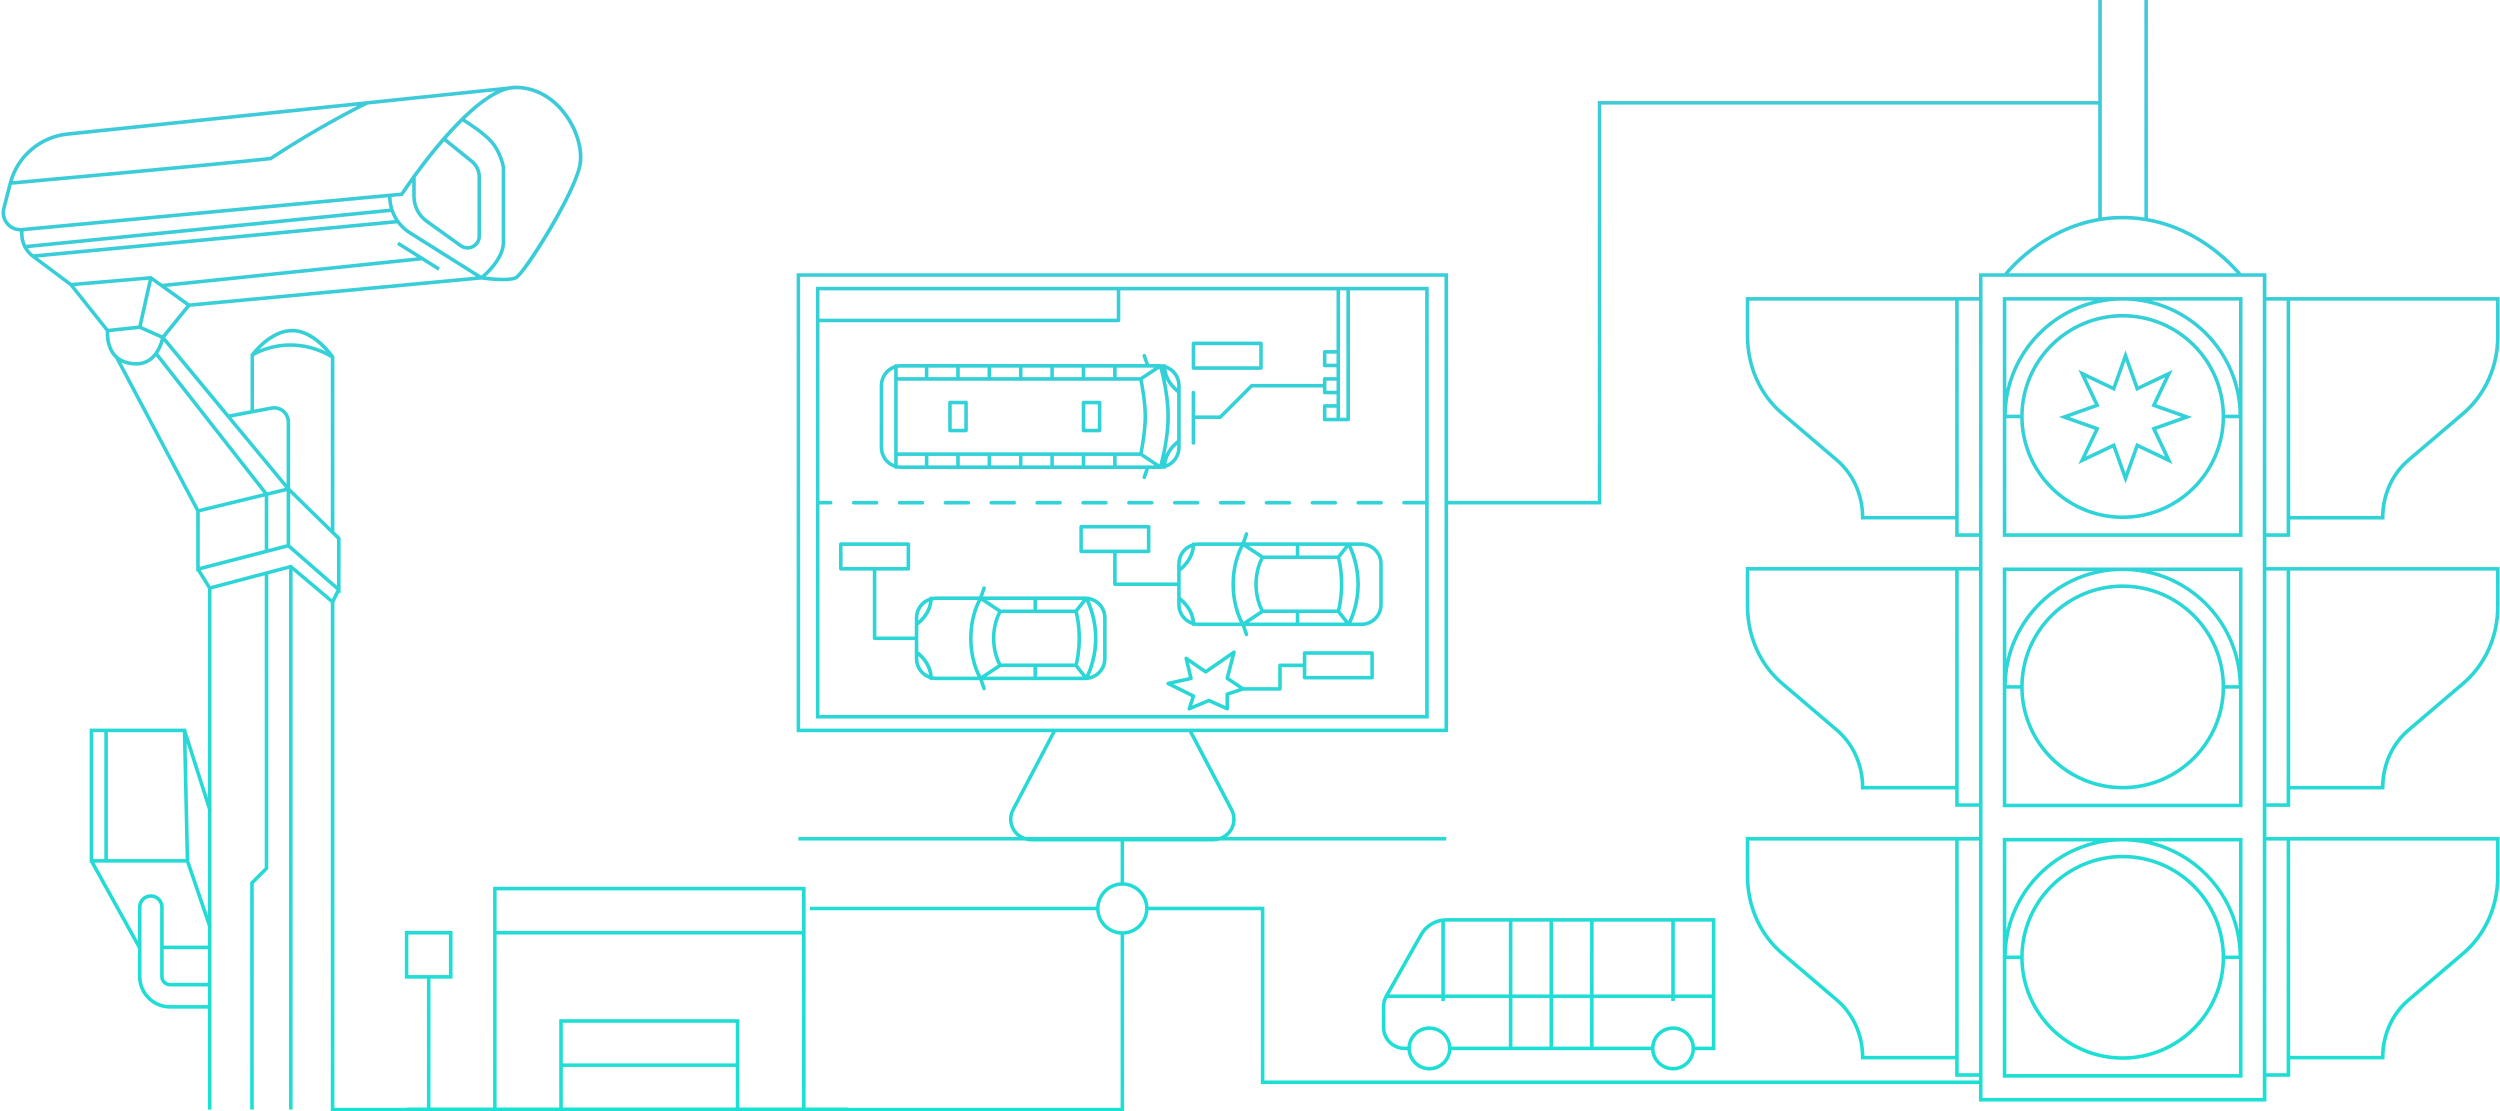 <?xml version="1.0" encoding="UTF-8"?> <svg xmlns="http://www.w3.org/2000/svg" width="1181" height="525" viewBox="0 0 1181 525" fill="none"> <path d="M946.109 140.322V253.605H1059.38V140.322H946.109ZM1051.15 195.904C1050.7 169.589 1029.17 148.313 1002.75 148.313C976.328 148.313 954.797 169.583 954.343 195.904H948.032C948.486 166.109 972.861 142.015 1002.75 142.015C1032.65 142.015 1057.02 166.109 1057.48 195.904H1051.17H1051.15ZM1049.48 196.751C1049.48 222.524 1028.52 243.495 1002.74 243.495C976.964 243.495 956.002 222.524 956.002 196.751C956.002 170.978 976.964 150.006 1002.74 150.006C1028.52 150.006 1049.48 170.971 1049.48 196.751ZM989.037 142.015C968.616 147.135 952.589 163.407 947.802 183.959V142.015H989.037ZM947.802 251.913V197.597H954.336C954.79 223.912 976.321 245.188 1002.74 245.188C1029.16 245.188 1050.69 223.918 1051.15 197.597H1057.68V251.913H947.795H947.802ZM1057.69 142.015V183.959C1052.91 163.407 1036.87 147.135 1016.45 142.015H1057.69ZM946.109 268.063V381.346H1059.38V268.063H946.109ZM1051.15 323.645C1050.7 297.33 1029.17 276.053 1002.75 276.053C976.328 276.053 954.797 297.323 954.343 323.645H948.032C948.486 293.849 972.861 269.756 1002.75 269.756C1032.65 269.756 1057.02 293.849 1057.48 323.645H1051.17H1051.15ZM1049.48 324.491C1049.48 350.264 1028.52 371.236 1002.74 371.236C976.964 371.236 956.002 350.271 956.002 324.491C956.002 298.711 976.964 277.746 1002.74 277.746C1028.52 277.746 1049.48 298.711 1049.48 324.491ZM989.037 269.756C968.616 274.875 952.589 291.148 947.802 311.699V269.756H989.037ZM947.802 379.653V325.338H954.336C954.79 351.652 976.321 372.929 1002.74 372.929C1029.16 372.929 1050.69 351.659 1051.15 325.338H1057.68V379.653H947.795H947.802ZM1057.69 269.756V311.699C1052.91 291.148 1036.87 274.875 1016.45 269.756H1057.69ZM946.109 395.804V509.087H1059.38V395.804H946.109ZM1051.15 451.385C1050.7 425.071 1029.17 403.794 1002.75 403.794C976.328 403.794 954.797 425.064 954.343 451.385H948.032C948.486 421.59 972.861 397.496 1002.75 397.496C1032.65 397.496 1057.02 421.59 1057.48 451.385H1051.17H1051.15ZM1049.48 452.232C1049.48 478.005 1028.52 498.977 1002.74 498.977C976.964 498.977 956.002 478.011 956.002 452.232C956.002 426.452 976.964 405.487 1002.74 405.487C1028.52 405.487 1049.48 426.452 1049.48 452.232ZM989.037 397.496C968.616 402.616 952.589 418.888 947.802 439.44V397.496H989.037ZM947.802 507.394V453.078H954.336C954.79 479.393 976.321 500.669 1002.74 500.669C1029.16 500.669 1050.69 479.4 1051.15 453.078H1057.68V507.394H947.795H947.802ZM1057.69 397.496V439.44C1052.91 418.888 1036.87 402.616 1016.45 397.496H1057.69ZM674.931 135.481H385.424V339.45H674.931V135.487V135.481ZM636.039 137.174V197.353H633.053V137.174H636.039ZM626.614 197.353V192.606H631.361V197.353H626.614ZM626.614 179.835H631.361V184.582H626.614V179.835ZM631.361 171.811H626.614V167.064H631.361V171.811ZM527.543 137.18V150.541H387.116V137.18H527.543ZM387.116 337.764V238.315H392.418C392.885 238.315 393.264 237.936 393.264 237.469C393.264 237.001 392.885 236.622 392.418 236.622H387.116V152.234H528.39C528.857 152.234 529.236 151.854 529.236 151.387V137.18H631.361V165.377H625.768C625.301 165.377 624.922 165.757 624.922 166.224V172.664C624.922 173.131 625.301 173.51 625.768 173.51H631.361V178.149H625.768C625.301 178.149 624.922 178.528 624.922 178.995V181.365H591.304C591.081 181.365 590.864 181.453 590.708 181.616L576.09 196.236H564.614V185.435C564.614 184.968 564.234 184.589 563.767 184.589C563.3 184.589 562.921 184.968 562.921 185.435V209.244C562.921 209.712 563.3 210.091 563.767 210.091C564.234 210.091 564.614 209.712 564.614 209.244V197.929H576.436C576.659 197.929 576.876 197.841 577.031 197.678L591.65 183.058H624.922V185.428C624.922 185.896 625.301 186.275 625.768 186.275H631.361V190.913H625.768C625.301 190.913 624.922 191.293 624.922 191.76V198.2C624.922 198.667 625.301 199.046 625.768 199.046H636.886C637.353 199.046 637.732 198.667 637.732 198.2V137.174H673.238V236.622H663.251C662.784 236.622 662.405 237.001 662.405 237.469C662.405 237.936 662.784 238.315 663.251 238.315H673.238V337.764H387.116ZM513.399 281.789C513.345 281.776 513.284 281.755 513.223 281.755C513.149 281.755 513.067 281.755 512.993 281.769C512.878 281.769 512.763 281.748 512.648 281.748H464.412L465.678 278.078C465.834 277.638 465.597 277.157 465.157 277.002C464.717 276.846 464.236 277.083 464.08 277.523L462.625 281.748H442.244C441.594 281.748 440.951 281.816 440.335 281.938C440.193 281.83 440.024 281.748 439.827 281.748C439.475 281.748 439.17 281.965 439.049 282.277C435.033 283.617 432.129 287.41 432.129 291.872V300.682H413.996V269.546H429.102C429.569 269.546 429.949 269.167 429.949 268.699V257.045C429.949 256.578 429.569 256.199 429.102 256.199H397.198C396.731 256.199 396.352 256.578 396.352 257.045V268.699C396.352 269.167 396.731 269.546 397.198 269.546H412.304V301.528C412.304 301.996 412.683 302.375 413.15 302.375H432.129V311.192C432.129 315.654 435.033 319.44 439.049 320.787C439.177 321.099 439.475 321.315 439.827 321.315C440.024 321.315 440.193 321.241 440.335 321.126C440.951 321.248 441.594 321.315 442.244 321.315H462.625L464.08 325.541C464.202 325.893 464.527 326.11 464.879 326.11C464.967 326.11 465.062 326.096 465.157 326.062C465.597 325.913 465.834 325.426 465.678 324.986L464.412 321.315H512.648C512.769 321.315 512.885 321.302 513 321.295C513.054 321.302 513.101 321.315 513.155 321.315C513.176 321.315 513.203 321.315 513.223 321.315C513.284 321.315 513.338 321.295 513.399 321.281C518.626 320.895 522.77 316.528 522.77 311.198V291.879C522.77 286.55 518.633 282.182 513.399 281.796V281.789ZM398.044 257.899H428.256V267.86H398.044V257.899ZM507.624 313.433H473.004C472.314 312.194 470.249 307.962 470.249 301.528C470.249 295.095 472.32 290.931 473.018 289.624H507.637C508.03 291.093 508.985 295.292 508.985 301.528C508.985 307.765 508.023 311.903 507.63 313.433H507.624ZM507.861 287.931H489.87V283.441H511.415L507.867 287.931H507.861ZM488.178 287.931H472.781L466.03 283.441H488.178V287.931ZM463.525 283.807L471.406 289.048C470.54 290.728 468.563 295.231 468.563 301.522C468.563 307.813 470.513 312.37 471.393 314.009L463.512 319.257C462.388 317.212 459.456 310.955 459.456 301.522C459.456 292.089 462.415 285.954 463.532 283.8L463.525 283.807ZM472.781 315.126H488.178V319.616H466.03L472.781 315.126ZM489.87 315.126H507.861L511.408 319.616H489.864V315.126H489.87ZM509.208 314.097C509.58 312.715 510.677 308.124 510.677 301.535C510.677 294.946 509.594 290.315 509.208 288.967L513 284.179C514.185 286.732 516.778 293.274 516.778 301.542C516.778 309.81 514.178 316.345 512.993 318.905L509.201 314.11L509.208 314.097ZM438.879 284.159C438.311 288.507 435.528 291.642 433.828 293.186V291.872C433.828 288.425 435.907 285.459 438.879 284.159ZM433.828 311.192V309.878C435.528 311.422 438.311 314.564 438.879 318.905C435.907 317.598 433.828 314.632 433.828 311.192ZM440.646 319.46C440.179 312.891 435.257 308.734 433.828 307.664V295.393C435.25 294.323 440.173 290.166 440.646 283.597C441.168 283.496 441.71 283.441 442.258 283.441H461.812C460.485 286.076 457.763 292.57 457.763 301.528C457.763 310.487 460.431 317.036 461.778 319.616H442.258C441.71 319.616 441.168 319.561 440.646 319.46ZM521.084 311.192C521.084 315.146 518.342 318.471 514.659 319.372C515.958 316.534 518.477 309.946 518.477 301.535C518.477 293.125 515.958 286.536 514.659 283.699C518.342 284.599 521.084 287.917 521.084 291.879V311.198V311.192ZM643.108 256.206H588.366L589.632 252.536C589.788 252.095 589.551 251.615 589.111 251.459C588.67 251.303 588.19 251.54 588.034 251.98L586.578 256.206H566.198C565.548 256.206 564.905 256.273 564.289 256.395C564.146 256.287 563.977 256.206 563.781 256.206C563.429 256.206 563.124 256.422 563.002 256.734C558.987 258.075 556.082 261.867 556.082 266.329V275.146H527.523V261.332H542.629C543.096 261.332 543.475 260.953 543.475 260.485V248.831C543.475 248.364 543.096 247.985 542.629 247.985H510.725C510.257 247.985 509.878 248.364 509.878 248.831V260.485C509.878 260.953 510.257 261.332 510.725 261.332H525.83V275.993C525.83 276.46 526.21 276.839 526.677 276.839H556.082V285.649C556.082 290.111 558.987 293.897 563.002 295.244C563.131 295.556 563.429 295.773 563.781 295.773C563.977 295.773 564.146 295.698 564.289 295.583C564.905 295.705 565.548 295.773 566.198 295.773H586.578L588.034 299.998C588.156 300.35 588.481 300.567 588.833 300.567C588.921 300.567 589.016 300.553 589.111 300.52C589.551 300.371 589.788 299.883 589.632 299.443L588.366 295.773H643.108C648.687 295.773 653.224 291.236 653.224 285.656V266.336C653.224 260.756 648.687 256.219 643.108 256.219V256.206ZM511.557 249.678H541.769V259.639H511.557V249.678ZM631.577 264.088C631.97 265.557 632.925 269.756 632.925 275.993C632.925 282.229 631.963 286.367 631.57 287.897H596.951C596.261 286.658 594.195 282.426 594.195 275.993C594.195 269.559 596.267 265.395 596.965 264.088H631.584H631.577ZM596.721 262.395L589.97 257.905H612.118V262.395H596.721ZM587.465 258.271L595.346 263.512C594.48 265.192 592.503 269.695 592.503 275.986C592.503 282.277 594.453 286.834 595.333 288.473L587.452 293.721C586.328 291.676 583.396 285.419 583.396 275.986C583.396 266.553 586.355 260.418 587.472 258.264L587.465 258.271ZM596.721 289.59H612.118V294.08H589.97L596.721 289.59ZM613.811 289.59H631.801L635.349 294.08H613.804V289.59H613.811ZM633.148 288.561C633.52 287.179 634.617 282.588 634.617 275.999C634.617 269.41 633.534 264.779 633.148 263.431L636.94 258.644C638.125 261.196 640.725 267.751 640.725 276.006C640.725 284.261 638.125 290.809 636.94 293.369L633.148 288.574V288.561ZM631.807 262.402H613.817V257.912H635.362L631.814 262.402H631.807ZM562.819 258.623C562.251 262.971 559.468 266.113 557.768 267.65V266.336C557.768 262.889 559.847 259.923 562.819 258.623ZM557.768 285.656V284.342C559.468 285.886 562.251 289.028 562.819 293.369C559.847 292.062 557.768 289.096 557.768 285.649V285.656ZM564.587 293.924C564.119 287.355 559.197 283.198 557.768 282.128V269.864C559.19 268.794 564.113 264.636 564.587 258.068C565.108 257.966 565.643 257.912 566.198 257.912H585.752C584.425 260.546 581.703 267.04 581.703 275.999C581.703 284.958 584.371 291.506 585.718 294.086H566.198C565.65 294.086 565.108 294.032 564.587 293.931V293.924ZM651.538 285.656C651.538 290.301 647.76 294.08 643.115 294.08H638.483C639.743 291.391 642.417 284.66 642.417 275.993C642.417 267.325 639.743 260.594 638.483 257.905H643.115C647.76 257.905 651.538 261.684 651.538 266.329V285.649V285.656ZM422.453 221.027C422.582 221.338 422.88 221.555 423.239 221.555C423.435 221.555 423.604 221.481 423.747 221.366C424.369 221.487 425.006 221.555 425.663 221.555H541.017L539.751 225.225C539.595 225.666 539.832 226.146 540.273 226.302C540.361 226.336 540.455 226.35 540.55 226.35C540.902 226.35 541.227 226.126 541.349 225.781L542.805 221.555H547.66C547.802 221.555 547.937 221.542 548.073 221.535C548.12 221.542 548.167 221.555 548.215 221.555C548.289 221.555 548.364 221.535 548.438 221.515C548.824 221.487 549.203 221.44 549.576 221.366C549.718 221.474 549.887 221.555 550.083 221.555C550.436 221.555 550.74 221.338 550.862 221.027C554.877 219.686 557.782 215.894 557.782 211.432V182.09C557.782 177.627 554.877 173.842 550.862 172.494C550.733 172.183 550.436 171.966 550.083 171.966C549.887 171.966 549.718 172.041 549.576 172.156C549.21 172.088 548.844 172.041 548.465 172.007C548.33 171.966 548.194 171.96 548.059 171.987C547.924 171.987 547.795 171.966 547.666 171.966H542.812L541.356 167.741C541.207 167.301 540.719 167.064 540.279 167.219C539.839 167.368 539.602 167.856 539.758 168.296L541.024 171.966H425.669C425.013 171.966 424.376 172.034 423.753 172.156C423.611 172.048 423.442 171.966 423.245 171.966C422.893 171.966 422.589 172.183 422.46 172.494C418.452 173.842 415.547 177.627 415.547 182.083V211.425C415.547 215.881 418.452 219.673 422.46 221.013L422.453 221.027ZM545.405 173.673L538.654 178.162H527.51V173.673H545.398H545.405ZM556.076 207.91C555.047 208.682 552.203 211.059 550.517 214.79C551.526 210.05 552.677 203.238 552.677 196.771C552.677 190.304 551.573 183.539 550.578 178.894C552.27 182.544 555.06 184.866 556.069 185.625V207.91H556.076ZM527.516 219.862V215.373H538.661L545.412 219.862H527.523H527.516ZM451.703 215.373V219.862H438.575V215.373H451.703ZM453.396 215.373H466.525V219.862H453.396V215.373ZM468.217 215.373H481.346V219.862H468.217V215.373ZM483.039 215.373H496.167V219.862H483.039V215.373ZM497.86 215.373H510.989V219.862H497.86V215.373ZM512.681 215.373H525.81V219.862H512.681V215.373ZM539.846 214.14C540.293 211.899 541.864 203.549 541.864 196.771C541.864 189.992 540.293 181.596 539.846 179.402L547.693 174.181C548.567 177.397 550.97 187.135 550.97 196.771C550.97 206.407 548.547 216.063 547.68 219.361L539.839 214.14H539.846ZM525.81 178.162H512.681V173.673H525.81V178.162ZM510.989 178.162H497.86V173.673H510.989V178.162ZM496.167 178.162H483.039V173.673H496.167V178.162ZM481.346 178.162H468.217V173.673H481.346V178.162ZM466.525 178.162H453.396V173.673H466.525V178.162ZM451.703 178.162H438.575V173.673H451.703V178.162ZM538.228 179.855C538.695 182.171 540.185 190.087 540.185 196.771C540.185 203.455 538.688 211.323 538.221 213.686H424.078V179.862H538.221L538.228 179.855ZM424.085 219.713V215.379H436.882V219.869H425.663C425.121 219.869 424.6 219.815 424.085 219.713ZM551.031 219.158C551.6 214.811 554.383 211.669 556.082 210.131V211.445C556.082 214.892 554.004 217.858 551.031 219.158ZM556.082 182.103V183.417C554.383 181.873 551.6 178.731 551.031 174.391C554.004 175.697 556.082 178.663 556.082 182.103ZM436.882 173.68V178.169H424.085V173.835C424.6 173.74 425.121 173.68 425.663 173.68H436.882ZM417.24 182.103C417.24 178.616 419.373 175.616 422.399 174.336V219.205C419.373 217.926 417.24 214.926 417.24 211.438V182.097V182.103ZM511.855 204.233H519.459C519.926 204.233 520.305 203.854 520.305 203.387V190.162C520.305 189.695 519.926 189.315 519.459 189.315H511.855C511.388 189.315 511.009 189.695 511.009 190.162V203.387C511.009 203.854 511.388 204.233 511.855 204.233ZM512.702 191.008H518.613V202.54H512.702V191.008ZM448.758 204.233H456.362C456.829 204.233 457.208 203.854 457.208 203.387V190.162C457.208 189.695 456.829 189.315 456.362 189.315H448.758C448.291 189.315 447.912 189.695 447.912 190.162V203.387C447.912 203.854 448.291 204.233 448.758 204.233ZM449.604 191.008H455.515V202.54H449.604V191.008ZM575.765 237.496C575.765 237.028 576.144 236.649 576.612 236.649H587.445C587.912 236.649 588.291 237.028 588.291 237.496C588.291 237.963 587.912 238.342 587.445 238.342H576.612C576.144 238.342 575.765 237.963 575.765 237.496ZM597.432 237.496C597.432 237.028 597.811 236.649 598.278 236.649H609.112C609.579 236.649 609.958 237.028 609.958 237.496C609.958 237.963 609.579 238.342 609.112 238.342H598.278C597.811 238.342 597.432 237.963 597.432 237.496ZM402.432 237.496C402.432 237.028 402.811 236.649 403.278 236.649H414.112C414.579 236.649 414.958 237.028 414.958 237.496C414.958 237.963 414.579 238.342 414.112 238.342H403.278C402.811 238.342 402.432 237.963 402.432 237.496ZM554.945 236.649H565.778C566.245 236.649 566.625 237.028 566.625 237.496C566.625 237.963 566.245 238.342 565.778 238.342H554.945C554.478 238.342 554.099 237.963 554.099 237.496C554.099 237.028 554.478 236.649 554.945 236.649ZM653.291 237.496C653.291 237.963 652.912 238.342 652.445 238.342H641.612C641.144 238.342 640.765 237.963 640.765 237.496C640.765 237.028 641.144 236.649 641.612 236.649H652.445C652.912 236.649 653.291 237.028 653.291 237.496ZM435.778 236.649C436.245 236.649 436.625 237.028 436.625 237.496C436.625 237.963 436.245 238.342 435.778 238.342H424.945C424.478 238.342 424.099 237.963 424.099 237.496C424.099 237.028 424.478 236.649 424.945 236.649H435.778ZM544.112 236.649C544.579 236.649 544.958 237.028 544.958 237.496C544.958 237.963 544.579 238.342 544.112 238.342H533.278C532.811 238.342 532.432 237.963 532.432 237.496C532.432 237.028 532.811 236.649 533.278 236.649H544.112ZM522.445 236.649C522.912 236.649 523.291 237.028 523.291 237.496C523.291 237.963 522.912 238.342 522.445 238.342H511.612C511.144 238.342 510.765 237.963 510.765 237.496C510.765 237.028 511.144 236.649 511.612 236.649H522.445ZM457.445 236.649C457.912 236.649 458.291 237.028 458.291 237.496C458.291 237.963 457.912 238.342 457.445 238.342H446.612C446.144 238.342 445.765 237.963 445.765 237.496C445.765 237.028 446.144 236.649 446.612 236.649H457.445ZM619.099 237.496C619.099 237.028 619.478 236.649 619.945 236.649H630.778C631.245 236.649 631.625 237.028 631.625 237.496C631.625 237.963 631.245 238.342 630.778 238.342H619.945C619.478 238.342 619.099 237.963 619.099 237.496ZM479.112 236.649C479.579 236.649 479.958 237.028 479.958 237.496C479.958 237.963 479.579 238.342 479.112 238.342H468.278C467.811 238.342 467.432 237.963 467.432 237.496C467.432 237.028 467.811 236.649 468.278 236.649H479.112ZM500.778 236.649C501.245 236.649 501.625 237.028 501.625 237.496C501.625 237.963 501.245 238.342 500.778 238.342H489.945C489.478 238.342 489.099 237.963 489.099 237.496C489.099 237.028 489.478 236.649 489.945 236.649H500.778ZM648.186 307.63H616.282C615.815 307.63 615.436 308.009 615.436 308.476V313.453H604.67C604.203 313.453 603.824 313.833 603.824 314.3V324.593H587.452L580.715 320.049L583.755 308.327C583.843 307.982 583.707 307.623 583.416 307.42C583.125 307.217 582.739 307.217 582.448 307.42L569.556 316.358L560.842 310.318C560.558 310.115 560.172 310.115 559.881 310.318C559.59 310.514 559.454 310.873 559.536 311.212L561.587 319.846L551.661 322.053C551.309 322.128 551.045 322.419 551.004 322.778C550.964 323.137 551.146 323.475 551.465 323.638L562.752 329.272L560.998 334.54C560.896 334.859 560.984 335.204 561.228 335.427C561.391 335.576 561.594 335.651 561.804 335.651C561.912 335.651 562.027 335.631 562.129 335.583L571.032 331.852L579.388 335.576C579.645 335.691 579.95 335.671 580.193 335.515C580.437 335.36 580.579 335.096 580.579 334.804V328.554L587.323 326.286H604.656C605.124 326.286 605.503 325.906 605.503 325.439V315.146H615.422V320.123C615.422 320.591 615.801 320.97 616.268 320.97H648.173C648.64 320.97 649.019 320.591 649.019 320.123V308.469C649.019 308.002 648.64 307.623 648.173 307.623L648.186 307.63ZM579.476 327.146C579.13 327.261 578.9 327.586 578.9 327.945V333.497L571.398 330.152C571.29 330.105 571.168 330.078 571.053 330.078C570.944 330.078 570.829 330.098 570.728 330.146L563.205 333.301L564.6 329.103C564.736 328.703 564.553 328.263 564.174 328.08L554.363 323.184L562.799 321.302C563.023 321.254 563.212 321.119 563.334 320.923C563.456 320.733 563.49 320.496 563.442 320.279L561.702 312.966L569.082 318.078C569.374 318.282 569.76 318.282 570.044 318.078L581.541 310.101L578.927 320.191C578.839 320.537 578.975 320.902 579.273 321.105L585.299 325.168L579.476 327.132V327.146ZM647.34 319.284H617.128V309.323H647.34V319.284ZM563.794 174.716H595.699C596.166 174.716 596.545 174.336 596.545 173.869V162.215C596.545 161.748 596.166 161.369 595.699 161.369H563.794C563.327 161.369 562.948 161.748 562.948 162.215V173.869C562.948 174.336 563.327 174.716 563.794 174.716ZM564.641 163.062H594.852V173.023H564.641V163.062ZM1018.64 190.961L1026.36 174.716L1010.12 182.442L1004.09 165.493L998.069 182.442L981.826 174.716L989.551 190.961L972.604 196.988L989.551 203.014L981.826 219.26L998.069 211.533L1004.09 228.483L1010.12 211.533L1026.36 219.26L1018.64 203.014L1035.59 196.988L1018.64 190.961ZM1022.79 215.691L1009.15 209.204L1004.09 223.438L999.03 209.204L985.387 215.691L991.874 202.046L977.641 196.988L991.874 191.929L985.387 178.284L999.03 184.771L1004.09 170.537L1009.15 184.771L1022.79 178.284L1016.3 191.929L1030.54 196.988L1016.3 202.046L1022.79 215.691ZM670.564 441.16L654.151 470.217C653.237 471.836 652.756 473.671 652.756 475.526V485.318C652.756 491.27 657.598 496.112 663.549 496.112H664.876C665.31 501.469 669.799 505.701 675.269 505.701C680.74 505.701 685.229 501.469 685.663 496.112H779.946C780.38 501.469 784.869 505.701 790.34 505.701C795.81 505.701 800.3 501.469 800.733 496.112H810.368V433.704H683.347C678.066 433.704 673.17 436.562 670.57 441.16H670.564ZM712.78 435.397V469.784H682.562V435.418C682.819 435.404 683.083 435.391 683.34 435.391H712.78V435.397ZM751.137 469.784H733.654V435.397H751.137V469.784ZM752.829 435.397H789.493V469.784H752.829V435.397ZM733.654 471.477H751.137V494.419H733.654V471.477ZM731.962 494.419H714.479V471.477H731.962V494.419ZM731.962 469.784H714.479V435.397H731.962V469.784ZM672.04 441.993C673.922 438.655 677.179 436.359 680.869 435.641V469.791H656.345L672.04 442V441.993ZM654.449 485.318V475.526C654.449 474.118 654.794 472.736 655.417 471.477H680.862V472.906H682.555V471.477H712.773V494.419H685.656C685.223 489.063 680.733 484.831 675.263 484.831C669.792 484.831 665.303 489.063 664.869 494.419H663.542C658.525 494.419 654.442 490.336 654.442 485.318H654.449ZM675.269 504.008C670.449 504.008 666.528 500.087 666.528 495.266C666.528 490.444 670.449 486.523 675.269 486.523C680.09 486.523 684.011 490.444 684.011 495.266C684.011 500.087 680.09 504.008 675.269 504.008ZM790.333 504.008C785.512 504.008 781.592 500.087 781.592 495.266C781.592 490.444 785.512 486.523 790.333 486.523C795.154 486.523 799.074 490.444 799.074 495.266C799.074 500.087 795.154 504.008 790.333 504.008ZM800.726 494.419C800.293 489.063 795.804 484.831 790.333 484.831C784.862 484.831 780.373 489.063 779.94 494.419H752.823V471.477H789.487V472.906H791.179V471.477H808.662V494.419H800.719H800.726ZM808.668 469.784H791.186V435.397H808.668V469.784ZM1003.62 520.361H1070.66V508.68H1081.91V500.473H1126.45V499.627C1126.45 489.178 1130.78 479.494 1138.34 473.055L1164.19 451.02C1174.77 442.007 1180.83 428.477 1180.83 413.891V395.397H1070.66V381.15H1081.91V372.942H1126.45V372.096C1126.45 361.647 1130.78 351.964 1138.34 345.524L1164.19 323.489C1174.77 314.483 1180.83 300.946 1180.83 286.36V267.867H1070.66V253.619H1081.91V245.412H1126.45V244.565C1126.45 234.117 1130.78 224.433 1138.34 217.993L1164.19 195.958C1174.77 186.945 1180.83 173.415 1180.83 158.829V140.336H1070.66V129.081H1058.76C1056.55 126.332 1040.71 107.669 1014.68 103.004V0H1012.99V102.713C1009.73 102.211 1006.33 101.934 1002.77 101.934C999.22 101.934 996.058 102.191 992.909 102.658V0H991.217V47.733H754.779V236.629H684.092V129.075H376.33V345.876H496.872L477.852 382.118C476.126 385.402 476.241 389.262 478.164 392.438C478.868 393.61 479.775 394.598 480.811 395.39H377.177V397.083H484.183C485.131 397.361 486.126 397.51 487.155 397.51H529.365V416.782C523.183 417.202 518.24 422.145 517.82 428.328H382.62V430.021H517.82C518.24 436.203 523.183 441.147 529.365 441.566V523.321H400.577V523.192H380.576V418.935H232.938V523.192H203.356V462.328H213.783V439.785H191.243V462.328H201.67V523.192H192.089V523.321H157.985V284.511L160.314 279.893L160.896 280.401V253.937L157.985 251.086V168.377L157.842 168.161C157.754 168.032 155.642 164.924 152.182 161.775C147.537 157.549 142.676 155.322 138.119 155.322C127.191 155.322 118.849 166.732 118.504 167.219L118.341 167.443V193.805L108.158 195.735L78.034 159.398L89.728 144.974L227.44 132.088C228.719 132.278 239.797 133.862 243.967 132.007C246.513 130.876 254.015 119.682 259.906 109.762C267.835 96.415 273.36 84.829 274.693 78.775C276.42 70.947 273.258 60.315 266.839 52.325C260.685 44.666 252.438 40.447 243.629 40.447C242.654 40.447 241.658 40.556 240.643 40.752L31.695 62.496C18.492 63.87 7.394 73.432 4.077 86.284L1.003 98.189C0.272 101.02 0.928 103.931 2.817 106.173C4.503 108.177 6.887 109.301 9.46 109.349V110.554C9.46 114.908 11.538 119.073 15.025 121.68L32.914 135.074L49.949 156.432C49.854 157.983 49.739 164.192 53.646 168.526C53.869 168.777 54.12 169.007 54.364 169.231L92.68 241.572V269.932L93.133 269.817L98.218 278.051V376.924L88.008 344.887L87.995 344.183H42.346V407.525H42.691L65.129 447.959L65.156 447.945V461.299C65.156 469.676 71.975 476.495 80.35 476.495H98.218V524.167H99.911V437.991L100.107 437.923L99.911 437.348V382.937L100.114 382.87L99.911 382.233V278.457L125.044 271.801V409.875L118.186 416.735V524.154H119.878V417.439L126.737 410.579V271.354L136.535 268.76V524.16H138.227V269.485L156.258 284.701V525.007H531.03V441.56C537.212 441.14 542.155 436.196 542.575 430.014H595.617V512.1H934.863V510.407H597.31V428.321H542.575C542.155 422.139 537.212 417.195 531.03 416.775V397.503H573.24C574.262 397.503 575.264 397.354 576.212 397.077H683.218V395.384H579.584C580.627 394.591 581.527 393.603 582.231 392.431C584.148 389.255 584.269 385.396 582.543 382.111L563.524 345.869H684.065V238.315H756.445V49.426H991.19V102.936C964.953 107.5 948.98 126.312 946.766 129.075H934.863V140.329H824.695V158.823C824.695 173.409 830.762 186.938 841.331 195.952L867.182 217.987C874.738 224.426 879.071 234.11 879.071 244.558V245.405H923.61V253.612H934.863V267.86H824.695V286.353C824.695 300.939 830.762 314.469 841.331 323.482L867.182 345.517C874.738 351.957 879.071 361.64 879.071 372.089V372.936H923.61V381.143H934.863V395.39H824.695V413.884C824.695 428.47 830.762 442 841.331 451.013L867.182 473.048C874.738 479.488 879.071 489.171 879.071 499.62V500.466H923.61V508.674H934.863V520.355H1001.9M192.902 441.478H212.056V460.635H192.902V441.478ZM87.69 405.832H50.965V345.876H86.342L87.69 405.832ZM44.038 345.876H49.272V405.832H44.038V345.876ZM44.627 407.525H87.947L98.218 437.625V446.699H77.337V428.497C77.337 425.138 74.609 422.409 71.25 422.409C67.892 422.409 65.163 425.138 65.163 428.497V444.526L44.627 407.525ZM77.337 448.392H98.218V464.312H80.35C78.684 464.312 77.33 462.958 77.33 461.292V448.385L77.337 448.392ZM80.357 474.802C72.909 474.802 66.856 468.741 66.856 461.299V428.504C66.856 426.08 68.826 424.109 71.25 424.109C73.674 424.109 75.644 426.08 75.644 428.504V461.299C75.644 463.899 77.757 466.012 80.357 466.012H98.225V474.808H80.357V474.802ZM89.396 406.53L88.143 350.887L98.218 382.497V432.384L89.389 406.53H89.396ZM159.169 276.676L137.083 257.377V232.993L159.169 254.655V276.676ZM94.373 242.033L125.044 234.57V259.788L94.373 267.745V242.026V242.033ZM35.148 135.176L70.167 132.176L65.353 153.778L51.181 155.281L35.141 135.176H35.148ZM71.792 132.67L88.028 144.331L76.653 158.369L67.025 154.069L71.792 132.677V132.67ZM77.33 161.247L134.72 230.48L126.223 232.546L74.757 166.928C74.94 166.651 75.123 166.366 75.292 166.068C76.342 164.274 76.972 162.5 77.33 161.247ZM126.737 234.164L135.39 232.058V257.106L126.737 259.355V234.164ZM138.078 157.021C144.809 157.021 150.713 162.405 153.895 165.987C140.245 159.52 128.369 162.662 122.526 165.093C125.728 161.782 131.484 157.021 138.072 157.021H138.078ZM119.993 168.194C122.566 166.705 138.078 158.64 156.251 169.136V249.427L137.076 230.622V199.412C137.076 197.143 136.074 195.01 134.327 193.568C132.58 192.119 130.299 191.536 128.071 191.956L119.993 193.487V168.194ZM128.389 193.615C130.123 193.283 131.89 193.744 133.251 194.868C134.605 195.992 135.384 197.651 135.384 199.412V228.632L109.35 197.225L128.389 193.615ZM89.491 143.295L78.691 135.542L199.3 123.034L206.924 127.835L207.825 126.4L199.97 121.456L199.95 121.267L199.706 121.294L188.433 114.197L187.532 115.633L196.978 121.578L76.619 134.065L71.487 130.382L33.753 133.612L17.794 121.66L187.58 105.55C189.103 107.561 190.999 109.322 193.22 110.717L224.867 130.632L89.491 143.302V143.295ZM227.359 130.199L194.12 109.281C188.494 105.739 185.095 99.692 184.987 93.056L190.281 92.562L190.505 92.223C190.573 92.115 192.13 89.758 194.723 86.122V92.785C194.723 97.695 197.1 102.333 201.088 105.198L217.135 116.737C218.245 117.536 219.545 117.942 220.859 117.942C221.854 117.942 222.849 117.712 223.777 117.238C225.916 116.141 227.243 113.967 227.243 111.556V83.555C227.243 80.441 225.855 77.535 223.431 75.579L210.946 65.496C213.37 62.733 215.902 59.997 218.489 57.424C220.52 58.676 227.602 63.18 231.414 67.392C235.572 71.969 236.844 78.423 236.973 79.134V114.387C236.973 121.619 229.329 128.54 227.365 130.199H227.359ZM209.822 66.775L222.355 76.892C224.379 78.524 225.537 80.955 225.537 83.549V111.55C225.537 113.344 224.582 114.902 222.985 115.721C221.387 116.54 219.565 116.405 218.11 115.355L202.063 103.816C198.522 101.27 196.402 97.139 196.402 92.778V83.765C199.842 79.046 204.534 72.89 209.815 66.769L209.822 66.775ZM265.478 53.388C271.599 61.006 274.619 71.062 273.001 78.416C269.906 92.474 246.594 128.973 243.243 130.47C240.514 131.682 233.486 131.154 229.417 130.659C232.362 128.005 238.659 121.497 238.659 114.387V79.059L238.645 78.924C238.598 78.619 237.379 71.461 232.653 66.254C228.841 62.056 222.179 57.735 219.714 56.205C226.871 49.271 234.326 43.738 240.799 42.438L243.615 42.147C251.889 42.16 259.655 46.149 265.472 53.395L265.478 53.388ZM31.878 64.195L168.926 49.921C161.641 53.638 145.675 62.15 127.516 74.089C100.101 77.028 17.131 84.558 6.047 85.56C9.541 73.98 19.778 65.462 31.878 64.202V64.195ZM4.111 105.096C2.587 103.281 2.052 100.925 2.641 98.629L5.566 87.3C13.522 86.582 100.06 78.734 127.895 75.748L128.098 75.728L128.267 75.612C151.972 60.011 171.973 50.259 173.706 49.42L234.068 43.129C214.812 52.988 192.022 86.84 189.306 90.95L10.231 107.649C7.868 107.845 5.634 106.911 4.111 105.096ZM11.146 109.268L183.294 93.212C183.335 95.04 183.605 96.828 184.093 98.534L12.269 115.64C11.545 114.062 11.152 112.328 11.152 110.561V109.268H11.146ZM13.15 117.258L184.635 100.187C185.122 101.5 185.745 102.76 186.483 103.945L15.79 120.136C14.754 119.317 13.867 118.342 13.156 117.258H13.15ZM51.621 156.94L65.915 155.423L75.929 159.899C75.678 160.942 75.062 163.116 73.803 165.256C71.555 169.088 68.4 171.032 64.425 171.032C60.451 171.032 57.072 169.813 54.905 167.409C51.743 163.908 51.567 158.775 51.621 156.94ZM64.432 172.718C68.129 172.718 71.291 171.208 73.708 168.33L124.415 232.986L93.966 240.394L57.35 171.269C59.347 172.224 61.71 172.718 64.432 172.718ZM94.847 269.377L136.013 258.698L158.96 278.749L156.827 282.981L137.584 266.742L99.451 276.839L94.84 269.377H94.847ZM347.575 502.342H265.871V483.185H347.575V502.342ZM265.871 504.035H347.575V523.192H265.871V504.035ZM378.849 420.628V439.785H234.597V420.628H378.849ZM234.597 441.478H378.849V523.192H349.267V481.485H264.178V523.192H234.597V441.478ZM540.923 429.174C540.923 435.099 536.102 439.914 530.184 439.914C524.266 439.914 519.445 435.093 519.445 429.174C519.445 423.256 524.266 418.434 530.184 418.434C536.102 418.434 540.923 423.256 540.923 429.174ZM581.04 382.91C582.489 385.666 582.387 388.903 580.776 391.571C579.645 393.44 577.912 394.767 575.907 395.397H484.447C482.443 394.761 480.71 393.44 479.579 391.571C477.967 388.91 477.873 385.673 479.315 382.91L498.747 345.883H561.601L581.033 382.91H581.04ZM682.365 344.19H377.989V130.768H682.365V344.183V344.19ZM880.751 243.719C880.52 233.101 876.004 223.289 868.272 216.707L842.421 194.672C832.224 185.984 826.381 172.921 826.381 158.829V142.029H923.603V243.719H880.751ZM880.751 371.249C880.52 360.632 876.004 350.819 868.272 344.237L842.421 322.202C832.224 313.514 826.381 300.452 826.381 286.36V269.559H923.603V371.249H880.751ZM880.751 498.78C880.52 488.162 876.004 478.35 868.272 471.768L842.421 449.733C832.224 441.045 826.381 427.982 826.381 413.891V397.09H923.603V498.78H880.751ZM1179.1 397.09V413.891C1179.1 427.982 1173.25 441.045 1163.06 449.733L1137.21 471.768C1129.48 478.357 1124.96 488.162 1124.73 498.78H1081.88V397.09H1179.1ZM1080.19 397.09V506.987H1070.63V397.09H1080.19ZM1179.1 269.559V286.36C1179.1 300.452 1173.25 313.514 1163.06 322.202L1137.21 344.237C1129.48 350.826 1124.96 360.632 1124.73 371.249H1081.88V269.559H1179.1ZM1080.19 269.559V379.457H1070.63V269.559H1080.19ZM1179.1 142.029V158.829C1179.1 172.921 1173.25 185.984 1163.06 194.672L1137.21 216.707C1129.48 223.295 1124.96 233.101 1124.73 243.719H1081.88V142.029H1179.1ZM1080.19 142.029V251.926H1070.63V142.029H1080.19ZM1002.74 103.64C1032.57 103.64 1051.84 123.637 1056.52 129.081H948.96C953.645 123.637 972.908 103.64 1002.74 103.64ZM925.296 251.926V142.029H934.856V251.926H925.296ZM925.296 379.457V269.559H934.856V379.457H925.296ZM925.296 506.987V397.09H934.856V506.987H925.296ZM936.549 508.68V130.768H1068.93V518.655H936.549V508.667V508.68Z" fill="url(#paint0_linear_44_574)"></path> <defs> <linearGradient id="paint0_linear_44_574" x1="590.769" y1="0" x2="590.769" y2="525.007" gradientUnits="userSpaceOnUse"> <stop stop-color="#41C8DA"></stop> <stop offset="1" stop-color="#1BE0D4"></stop> </linearGradient> </defs> </svg> 